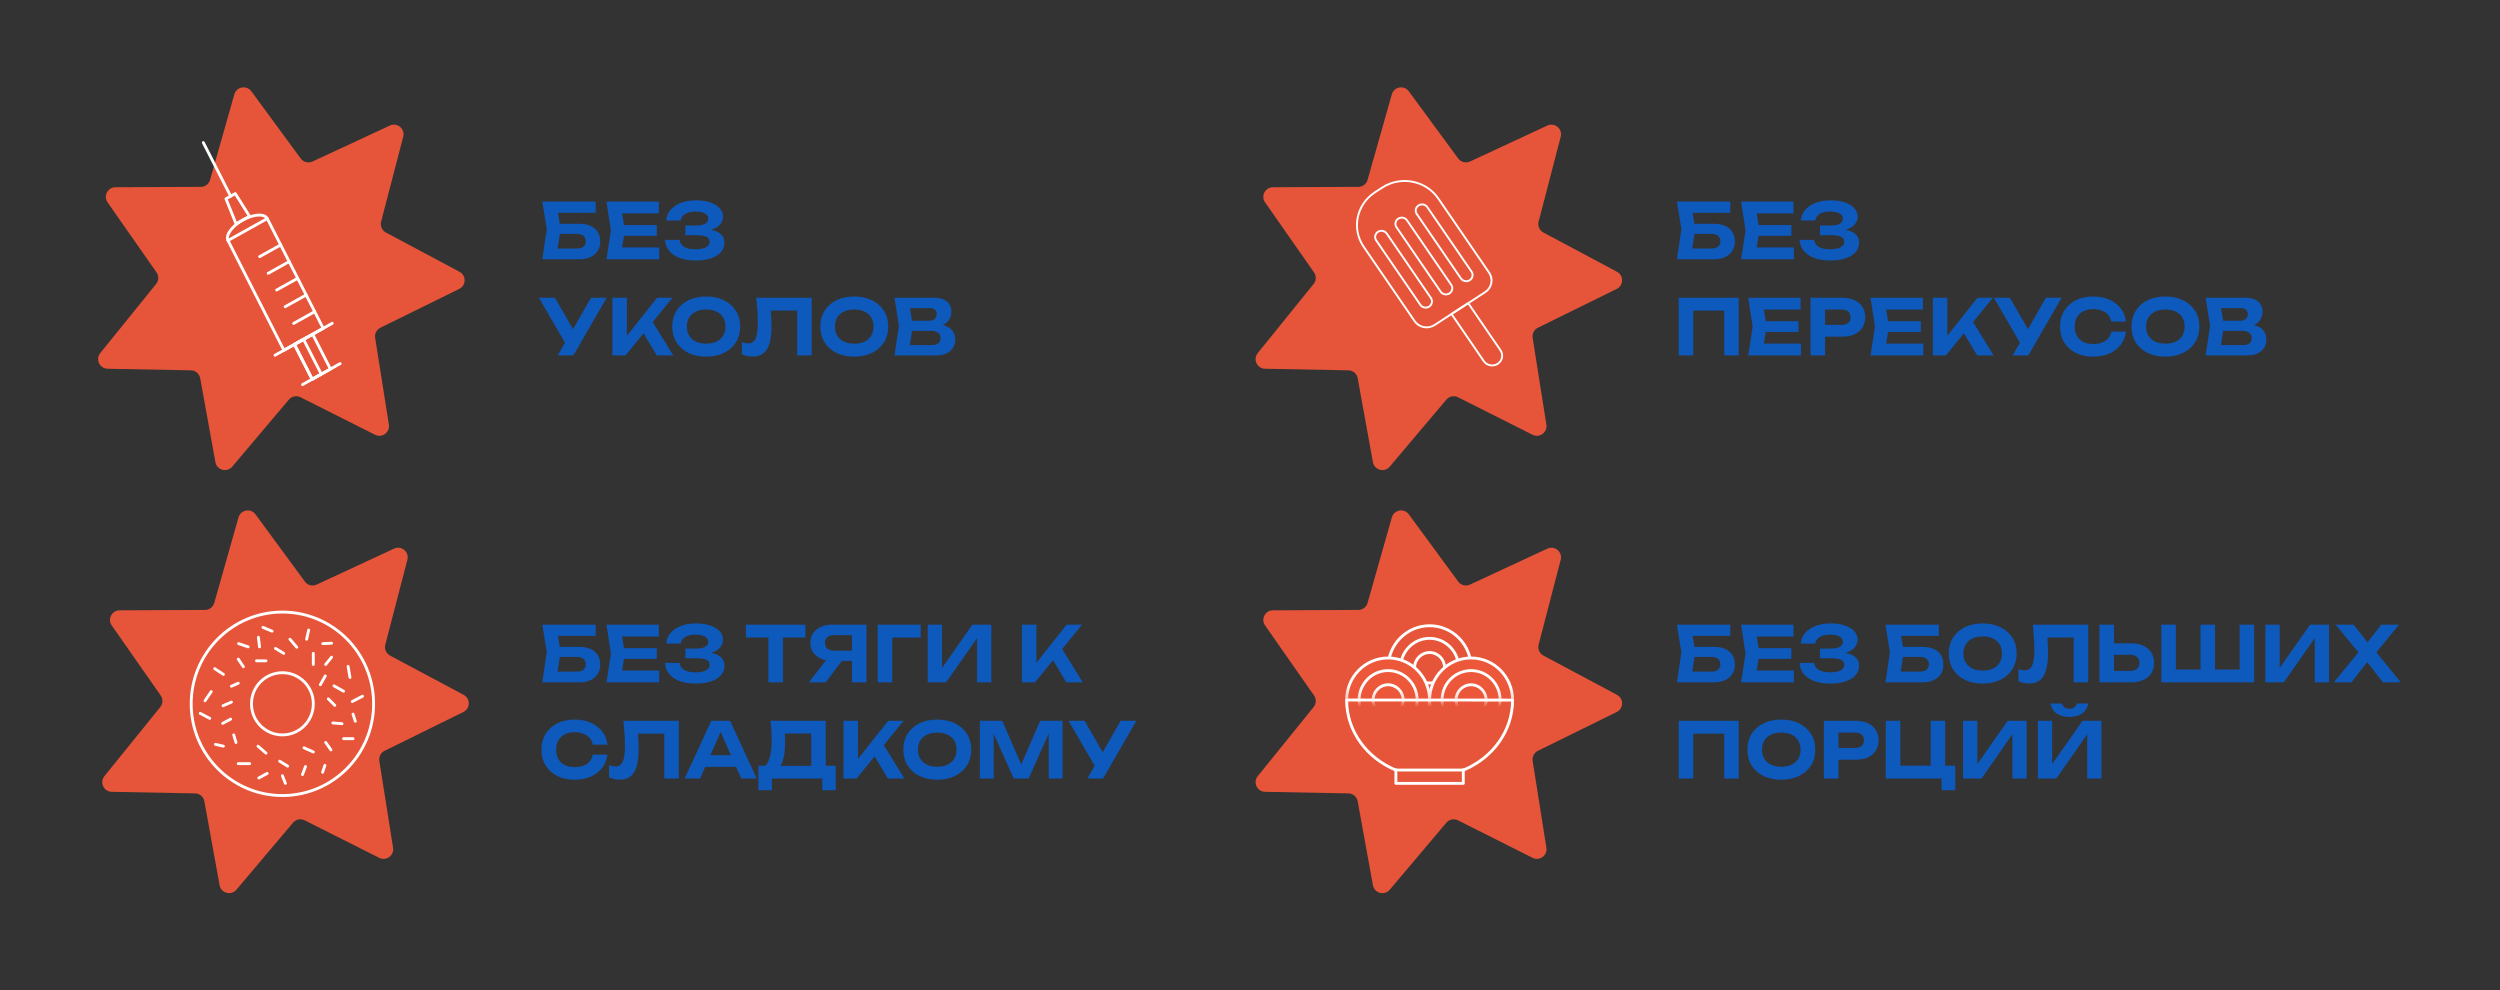<svg width="260" height="103" viewBox="0 0 260 103" fill="none" xmlns="http://www.w3.org/2000/svg">
<rect x="0" y="0" width="260" height="103" fill="#333333" stroke="none"/>
<path opacity="0.96" d="M11.189 21.046C10.727 20.385 11.198 19.477 12.004 19.473L20.891 19.433C21.337 19.43 21.727 19.134 21.849 18.705L24.37 9.813C24.598 9.012 25.646 8.823 26.139 9.494L31.273 16.483C31.555 16.866 32.069 16.998 32.501 16.797L40.545 13.058C41.312 12.702 42.148 13.399 41.935 14.217L39.637 23.047C39.52 23.494 39.726 23.963 40.134 24.181L47.79 28.266C48.508 28.65 48.492 29.686 47.761 30.046L39.562 34.084C39.169 34.277 38.947 34.704 39.016 35.137L40.444 44.164C40.571 44.969 39.735 45.58 39.007 45.214L31.255 41.315C30.841 41.107 30.34 41.209 30.041 41.562L24.152 48.531C23.607 49.177 22.555 48.896 22.404 48.064L20.821 39.335C20.736 38.867 20.332 38.523 19.856 38.514L11.185 38.349C10.353 38.333 9.903 37.367 10.427 36.72L16.238 29.532C16.518 29.186 16.535 28.696 16.28 28.331L11.189 21.046Z" fill="#ED573A"/>
<g clip-path="url(#clip0_1_221)">
<path d="M27.796 22.734L23.712 25.012L29.528 36.426L33.612 34.149L27.796 22.734Z" stroke="white" stroke-width="0.3" stroke-linecap="round" stroke-linejoin="round"/>
<path d="M32.518 34.759L30.621 35.817L32.466 39.439L34.364 38.38L32.518 34.759Z" stroke="white" stroke-width="0.3" stroke-linecap="round" stroke-linejoin="round"/>
<path d="M31.569 35.288L30.62 35.817L32.465 39.439L33.414 38.909L31.569 35.288Z" stroke="white" stroke-width="0.3" stroke-linecap="round" stroke-linejoin="round"/>
<path d="M24.468 20.133L23.501 20.673L24.548 23.275L25.95 22.493L24.468 20.133Z" stroke="white" stroke-width="0.3" stroke-linecap="round" stroke-linejoin="round"/>
<path d="M27.795 22.737C27.517 22.189 26.377 22.256 25.249 22.885C24.121 23.514 23.434 24.466 23.712 25.014" stroke="white" stroke-width="0.3" stroke-linecap="round" stroke-linejoin="round"/>
<path d="M21.145 14.829L23.985 20.404" stroke="white" stroke-width="0.3" stroke-linecap="round" stroke-linejoin="round"/>
<path d="M28.602 36.944L34.551 33.626" stroke="white" stroke-width="0.3" stroke-linecap="round" stroke-linejoin="round"/>
<path d="M31.467 39.996L35.374 37.817" stroke="white" stroke-width="0.3" stroke-linecap="round" stroke-linejoin="round"/>
<path d="M32.726 32.415L30.54 33.633" stroke="white" stroke-width="0.3" stroke-linecap="round" stroke-linejoin="round"/>
<path d="M31.842 30.679L29.657 31.899" stroke="white" stroke-width="0.3" stroke-linecap="round" stroke-linejoin="round"/>
<path d="M30.958 28.944L28.773 30.162" stroke="white" stroke-width="0.3" stroke-linecap="round" stroke-linejoin="round"/>
<path d="M30.073 27.207L27.888 28.427" stroke="white" stroke-width="0.3" stroke-linecap="round" stroke-linejoin="round"/>
<path d="M29.189 25.473L27.004 26.691" stroke="white" stroke-width="0.3" stroke-linecap="round" stroke-linejoin="round"/>
</g>
<path d="M175.552 23.276H178.24C178.731 23.276 179.136 23.354 179.456 23.508C179.781 23.663 180.024 23.879 180.184 24.156C180.344 24.428 180.424 24.751 180.424 25.124C180.424 25.492 180.336 25.815 180.16 26.092C179.989 26.37 179.739 26.586 179.408 26.74C179.083 26.89 178.693 26.964 178.24 26.964H174.4L174.864 23.836L174.4 20.964H179.952V22.132H175.336L175.912 21.42L176.304 23.812L175.88 26.548L175.304 25.844H178.048C178.32 25.844 178.533 25.778 178.688 25.644C178.843 25.511 178.92 25.324 178.92 25.084C178.92 24.85 178.84 24.666 178.68 24.532C178.525 24.394 178.315 24.324 178.048 24.324H175.552V23.276ZM186.304 23.404V24.524H181.96V23.404H186.304ZM182.984 23.964L182.584 26.444L181.952 25.732H186.56V26.964H181.072L181.536 23.964L181.072 20.964H186.52V22.196H181.952L182.584 21.484L182.984 23.964ZM190.321 27.092C189.697 27.092 189.15 27.004 188.681 26.828C188.211 26.652 187.846 26.404 187.585 26.084C187.323 25.759 187.182 25.38 187.161 24.948H188.673C188.715 25.263 188.875 25.506 189.153 25.676C189.43 25.842 189.819 25.924 190.321 25.924C190.79 25.924 191.153 25.858 191.409 25.724C191.67 25.591 191.801 25.391 191.801 25.124C191.801 24.895 191.691 24.727 191.473 24.62C191.254 24.514 190.899 24.46 190.409 24.46H189.281V23.452H190.385C190.678 23.452 190.918 23.423 191.105 23.364C191.291 23.306 191.43 23.223 191.521 23.116C191.611 23.004 191.657 22.882 191.657 22.748C191.657 22.588 191.603 22.452 191.497 22.34C191.39 22.228 191.238 22.146 191.041 22.092C190.843 22.034 190.606 22.004 190.329 22.004C189.875 22.004 189.515 22.087 189.249 22.252C188.987 22.412 188.833 22.639 188.785 22.932H187.289C187.315 22.543 187.451 22.191 187.697 21.876C187.947 21.562 188.299 21.311 188.753 21.124C189.206 20.932 189.755 20.836 190.401 20.836C190.966 20.836 191.457 20.908 191.873 21.052C192.289 21.196 192.611 21.394 192.841 21.644C193.075 21.895 193.193 22.186 193.193 22.516C193.193 22.788 193.11 23.039 192.945 23.268C192.785 23.498 192.531 23.679 192.185 23.812C191.843 23.946 191.401 24.01 190.857 24.004V23.844C191.374 23.818 191.817 23.855 192.185 23.956C192.558 24.052 192.843 24.207 193.041 24.42C193.243 24.634 193.345 24.906 193.345 25.236C193.345 25.599 193.227 25.922 192.993 26.204C192.758 26.482 192.414 26.7 191.961 26.86C191.513 27.015 190.966 27.092 190.321 27.092ZM180.824 30.964V36.964H179.32V31.62L180.008 32.3H175.416L176.096 31.62V36.964H174.584V30.964H180.824ZM187.046 33.404V34.524H182.702V33.404H187.046ZM183.726 33.964L183.326 36.444L182.694 35.732H187.302V36.964H181.814L182.278 33.964L181.814 30.964H187.262V32.196H182.694L183.326 31.484L183.726 33.964ZM191.615 30.964C192.106 30.964 192.527 31.05 192.879 31.22C193.236 31.386 193.508 31.62 193.695 31.924C193.887 32.228 193.983 32.583 193.983 32.988C193.983 33.394 193.887 33.748 193.695 34.052C193.508 34.356 193.236 34.594 192.879 34.764C192.527 34.93 192.106 35.012 191.615 35.012H188.991V33.788H191.535C191.823 33.788 192.05 33.719 192.215 33.58C192.38 33.436 192.463 33.239 192.463 32.988C192.463 32.738 192.38 32.543 192.215 32.404C192.05 32.26 191.823 32.188 191.535 32.188H189.127L189.807 31.484V36.964H188.295V30.964H191.615ZM199.765 33.404V34.524H195.421V33.404H199.765ZM196.445 33.964L196.045 36.444L195.413 35.732H200.021V36.964H194.533L194.997 33.964L194.533 30.964H199.981V32.196H195.413L196.045 31.484L196.445 33.964ZM201.014 36.964V30.964H202.518V35.756L202.11 35.444L205.662 30.964H207.262L202.374 36.964H201.014ZM203.886 34.06L204.974 33.124L207.342 36.964H205.63L203.886 34.06ZM209.312 36.964L210.369 35.132H210.393L212.777 30.964H214.409L210.945 36.964H209.312ZM210.353 36.124L207.361 30.964H209.025L211.409 35.1L210.353 36.124ZM221.098 34.484C221.039 35.002 220.86 35.458 220.562 35.852C220.263 36.242 219.868 36.546 219.378 36.764C218.887 36.983 218.327 37.092 217.698 37.092C217.01 37.092 216.404 36.962 215.882 36.7C215.364 36.439 214.962 36.074 214.674 35.604C214.386 35.135 214.242 34.588 214.242 33.964C214.242 33.34 214.386 32.794 214.674 32.324C214.962 31.855 215.364 31.49 215.882 31.228C216.404 30.967 217.01 30.836 217.698 30.836C218.327 30.836 218.887 30.946 219.378 31.164C219.868 31.383 220.263 31.687 220.562 32.076C220.86 32.466 221.039 32.922 221.098 33.444H219.578C219.524 33.172 219.415 32.94 219.25 32.748C219.09 32.556 218.876 32.41 218.61 32.308C218.348 32.202 218.044 32.148 217.698 32.148C217.298 32.148 216.954 32.223 216.666 32.372C216.378 32.516 216.156 32.724 216.002 32.996C215.847 33.268 215.77 33.591 215.77 33.964C215.77 34.338 215.847 34.66 216.002 34.932C216.156 35.204 216.378 35.415 216.666 35.564C216.954 35.708 217.298 35.78 217.698 35.78C218.044 35.78 218.348 35.73 218.61 35.628C218.876 35.527 219.09 35.38 219.25 35.188C219.415 34.996 219.524 34.762 219.578 34.484H221.098ZM225.199 37.092C224.495 37.092 223.877 36.962 223.343 36.7C222.815 36.439 222.405 36.074 222.111 35.604C221.818 35.135 221.671 34.588 221.671 33.964C221.671 33.34 221.818 32.794 222.111 32.324C222.405 31.855 222.815 31.49 223.343 31.228C223.877 30.967 224.495 30.836 225.199 30.836C225.903 30.836 226.519 30.967 227.047 31.228C227.581 31.49 227.994 31.855 228.287 32.324C228.586 32.794 228.735 33.34 228.735 33.964C228.735 34.588 228.586 35.135 228.287 35.604C227.994 36.074 227.581 36.439 227.047 36.7C226.519 36.962 225.903 37.092 225.199 37.092ZM225.199 35.74C225.615 35.74 225.973 35.671 226.271 35.532C226.57 35.388 226.799 35.183 226.959 34.916C227.125 34.65 227.207 34.332 227.207 33.964C227.207 33.596 227.125 33.279 226.959 33.012C226.799 32.746 226.57 32.543 226.271 32.404C225.973 32.26 225.615 32.188 225.199 32.188C224.789 32.188 224.434 32.26 224.135 32.404C223.837 32.543 223.605 32.746 223.439 33.012C223.274 33.279 223.191 33.596 223.191 33.964C223.191 34.332 223.274 34.65 223.439 34.916C223.605 35.183 223.837 35.388 224.135 35.532C224.434 35.671 224.789 35.74 225.199 35.74ZM233.528 34.02L233.656 33.724C234.126 33.735 234.51 33.807 234.808 33.94C235.112 34.074 235.336 34.258 235.48 34.492C235.63 34.722 235.704 34.988 235.704 35.292C235.704 35.612 235.63 35.9 235.48 36.156C235.331 36.407 235.107 36.604 234.808 36.748C234.515 36.892 234.147 36.964 233.704 36.964H229.384L229.848 33.884L229.384 30.964H233.552C234.107 30.964 234.536 31.095 234.84 31.356C235.15 31.612 235.304 31.967 235.304 32.42C235.304 32.671 235.246 32.911 235.128 33.14C235.011 33.37 234.824 33.564 234.568 33.724C234.312 33.879 233.966 33.978 233.528 34.02ZM230.872 36.596L230.296 35.884H233.344C233.606 35.884 233.808 35.823 233.952 35.7C234.102 35.572 234.176 35.394 234.176 35.164C234.176 34.935 234.094 34.754 233.928 34.62C233.768 34.482 233.528 34.412 233.208 34.412H230.712V33.356H233.016C233.235 33.356 233.416 33.295 233.56 33.172C233.704 33.044 233.776 32.871 233.776 32.652C233.776 32.476 233.715 32.332 233.592 32.22C233.47 32.103 233.291 32.044 233.056 32.044H230.304L230.872 31.332L231.296 33.884L230.872 36.596Z" fill="#0E59BC"/>
<path opacity="0.96" d="M131.568 21.046C131.106 20.385 131.577 19.477 132.383 19.473L141.27 19.433C141.716 19.43 142.106 19.134 142.228 18.705L144.75 9.813C144.977 9.012 146.025 8.823 146.518 9.494L151.652 16.483C151.934 16.866 152.448 16.998 152.88 16.797L160.925 13.058C161.691 12.702 162.527 13.399 162.314 14.217L160.016 23.047C159.899 23.494 160.105 23.963 160.513 24.181L168.169 28.266C168.887 28.65 168.871 29.686 168.14 30.046L159.941 34.084C159.548 34.277 159.327 34.704 159.395 35.137L160.823 44.164C160.95 44.969 160.114 45.58 159.386 45.214L151.634 41.315C151.221 41.107 150.719 41.209 150.421 41.562L144.531 48.531C143.986 49.177 142.935 48.896 142.784 48.064L141.2 39.335C141.115 38.867 140.711 38.523 140.235 38.514L131.564 38.349C130.732 38.333 130.283 37.367 130.806 36.72L136.617 29.532C136.897 29.186 136.914 28.696 136.659 28.331L131.568 21.046Z" fill="#ED573A"/>
<path d="M142.997 19.999L143.749 19.51C145.68 18.255 148.294 18.763 149.583 20.644L154.871 28.361C155.329 29.029 155.145 29.934 154.458 30.381L149.195 33.802C148.51 34.248 147.58 34.068 147.121 33.399L141.832 25.68C140.543 23.8 141.066 21.254 142.997 19.999Z" stroke="white" stroke-width="0.2" stroke-linecap="round" stroke-linejoin="round"/>
<path d="M150.958 32.655L152.692 31.527L156.051 36.428C156.37 36.895 156.241 37.527 155.762 37.838C155.283 38.149 154.635 38.023 154.315 37.557L150.957 32.656L150.958 32.655Z" stroke="white" stroke-width="0.2" stroke-linecap="round" stroke-linejoin="round"/>
<path d="M144.223 24.289C144.021 23.993 143.611 23.914 143.308 24.111C143.004 24.308 142.923 24.707 143.125 25.003L147.718 31.706C147.921 32.001 148.331 32.081 148.634 31.884C148.937 31.686 149.019 31.287 148.817 30.992L144.223 24.289Z" stroke="white" stroke-width="0.2" stroke-linecap="round" stroke-linejoin="round"/>
<path d="M146.333 22.918C146.131 22.623 145.721 22.543 145.418 22.74C145.115 22.938 145.033 23.337 145.235 23.632L149.829 30.335C150.031 30.631 150.441 30.71 150.744 30.513C151.047 30.316 151.129 29.917 150.927 29.621L146.333 22.918Z" stroke="white" stroke-width="0.2" stroke-linecap="round" stroke-linejoin="round"/>
<path d="M148.444 21.545C148.241 21.25 147.831 21.17 147.528 21.367C147.225 21.564 147.143 21.963 147.345 22.259L151.939 28.962C152.141 29.257 152.551 29.337 152.854 29.14C153.158 28.943 153.239 28.544 153.037 28.248L148.444 21.545Z" stroke="white" stroke-width="0.2" stroke-linecap="round" stroke-linejoin="round"/>
<path opacity="0.96" d="M131.568 65.046C131.106 64.385 131.577 63.477 132.383 63.473L141.27 63.433C141.716 63.431 142.106 63.134 142.228 62.705L144.75 53.813C144.977 53.012 146.025 52.823 146.518 53.493L151.652 60.483C151.934 60.867 152.448 60.998 152.88 60.797L160.925 57.058C161.691 56.702 162.527 57.398 162.314 58.217L160.016 67.046C159.899 67.494 160.105 67.963 160.513 68.181L168.169 72.266C168.887 72.65 168.871 73.686 168.14 74.046L159.941 78.084C159.548 78.277 159.327 78.704 159.395 79.137L160.823 88.164C160.95 88.969 160.114 89.58 159.386 89.214L151.634 85.315C151.221 85.107 150.719 85.209 150.421 85.562L144.531 92.531C143.986 93.177 142.935 92.896 142.784 92.064L141.2 83.335C141.115 82.867 140.711 82.523 140.235 82.514L131.564 82.349C130.732 82.333 130.283 81.367 130.806 80.72L136.617 73.532C136.897 73.186 136.914 72.696 136.659 72.331L131.568 65.046Z" fill="#ED573A"/>
<g clip-path="url(#clip1_1_221)">
<path d="M152.183 80.083V81.472H145.173V80.083" stroke="white" stroke-width="0.3" stroke-linecap="round" stroke-linejoin="round"/>
<path d="M145.173 80.083H152.183" stroke="white" stroke-width="0.3" stroke-linecap="round" stroke-linejoin="round"/>
<mask id="mask0_1_221" style="mask-type:luminance" maskUnits="userSpaceOnUse" x="139" y="62" width="20" height="11">
<path d="M158.111 62.763H139.246V72.8H158.111V62.763Z" fill="white"/>
</mask>
<g mask="url(#mask0_1_221)">
<path d="M148.678 73.817C151.061 73.817 152.993 71.861 152.993 69.447C152.993 67.033 151.061 65.076 148.678 65.076C146.296 65.076 144.364 67.033 144.364 69.447C144.364 71.861 146.296 73.817 148.678 73.817Z" stroke="white" stroke-width="0.3" stroke-linecap="round" stroke-linejoin="round"/>
<path d="M148.678 72.506C150.346 72.506 151.698 71.136 151.698 69.447C151.698 67.757 150.346 66.388 148.678 66.388C147.011 66.388 145.659 67.757 145.659 69.447C145.659 71.136 147.011 72.506 148.678 72.506Z" stroke="white" stroke-width="0.3" stroke-linecap="round" stroke-linejoin="round"/>
<path d="M148.678 71.031C149.542 71.031 150.242 70.322 150.242 69.447C150.242 68.572 149.542 67.863 148.678 67.863C147.815 67.863 147.114 68.572 147.114 69.447C147.114 70.322 147.815 71.031 148.678 71.031Z" stroke="white" stroke-width="0.3" stroke-linecap="round" stroke-linejoin="round"/>
<path d="M144.364 77.171C146.747 77.171 148.678 75.214 148.678 72.8C148.678 70.387 146.747 68.43 144.364 68.43C141.981 68.43 140.049 70.387 140.049 72.8C140.049 75.214 141.981 77.171 144.364 77.171Z" fill="#ED573A" stroke="white" stroke-width="0.3" stroke-linecap="round" stroke-linejoin="round"/>
<path d="M144.364 75.86C146.032 75.86 147.384 74.49 147.384 72.8C147.384 71.111 146.032 69.742 144.364 69.742C142.696 69.742 141.344 71.111 141.344 72.8C141.344 74.49 142.696 75.86 144.364 75.86Z" fill="#ED573A" stroke="white" stroke-width="0.3" stroke-linecap="round" stroke-linejoin="round"/>
<path d="M144.364 74.385C145.228 74.385 145.928 73.675 145.928 72.801C145.928 71.926 145.228 71.216 144.364 71.216C143.5 71.216 142.8 71.926 142.8 72.801C142.8 73.675 143.5 74.385 144.364 74.385Z" fill="#ED573A" stroke="white" stroke-width="0.3" stroke-linecap="round" stroke-linejoin="round"/>
<path d="M152.993 77.171C155.376 77.171 157.307 75.214 157.307 72.8C157.307 70.387 155.376 68.43 152.993 68.43C150.61 68.43 148.678 70.387 148.678 72.8C148.678 75.214 150.61 77.171 152.993 77.171Z" fill="#ED573A" stroke="white" stroke-width="0.3" stroke-linecap="round" stroke-linejoin="round"/>
<path d="M152.993 75.86C154.661 75.86 156.013 74.49 156.013 72.8C156.013 71.111 154.661 69.742 152.993 69.742C151.325 69.742 149.973 71.111 149.973 72.8C149.973 74.49 151.325 75.86 152.993 75.86Z" fill="#ED573A" stroke="white" stroke-width="0.3" stroke-linecap="round" stroke-linejoin="round"/>
<path d="M152.993 74.385C153.856 74.385 154.557 73.675 154.557 72.801C154.557 71.926 153.856 71.216 152.993 71.216C152.129 71.216 151.429 71.926 151.429 72.801C151.429 73.675 152.129 74.385 152.993 74.385Z" fill="#ED573A" stroke="white" stroke-width="0.3" stroke-linecap="round" stroke-linejoin="round"/>
</g>
<path d="M145.173 80.091C142.153 78.849 140.048 76.052 140.049 72.8L157.307 72.808C157.307 76.049 155.212 78.837 152.206 80.083" stroke="white" stroke-width="0.3" stroke-linecap="round" stroke-linejoin="round"/>
</g>
<path d="M175.552 67.276H178.24C178.731 67.276 179.136 67.354 179.456 67.508C179.781 67.663 180.024 67.879 180.184 68.156C180.344 68.428 180.424 68.751 180.424 69.124C180.424 69.492 180.336 69.815 180.16 70.092C179.989 70.37 179.739 70.586 179.408 70.74C179.083 70.89 178.693 70.964 178.24 70.964H174.4L174.864 67.836L174.4 64.964H179.952V66.132H175.336L175.912 65.42L176.304 67.812L175.88 70.548L175.304 69.844H178.048C178.32 69.844 178.533 69.778 178.688 69.644C178.843 69.511 178.92 69.324 178.92 69.084C178.92 68.85 178.84 68.666 178.68 68.532C178.525 68.394 178.315 68.324 178.048 68.324H175.552V67.276ZM186.304 67.404V68.524H181.96V67.404H186.304ZM182.984 67.964L182.584 70.444L181.952 69.732H186.56V70.964H181.072L181.536 67.964L181.072 64.964H186.52V66.196H181.952L182.584 65.484L182.984 67.964ZM190.321 71.092C189.697 71.092 189.15 71.004 188.681 70.828C188.211 70.652 187.846 70.404 187.585 70.084C187.323 69.759 187.182 69.38 187.161 68.948H188.673C188.715 69.263 188.875 69.506 189.153 69.676C189.43 69.842 189.819 69.924 190.321 69.924C190.79 69.924 191.153 69.858 191.409 69.724C191.67 69.591 191.801 69.391 191.801 69.124C191.801 68.895 191.691 68.727 191.473 68.62C191.254 68.514 190.899 68.46 190.409 68.46H189.281V67.452H190.385C190.678 67.452 190.918 67.423 191.105 67.364C191.291 67.306 191.43 67.223 191.521 67.116C191.611 67.004 191.657 66.882 191.657 66.748C191.657 66.588 191.603 66.452 191.497 66.34C191.39 66.228 191.238 66.146 191.041 66.092C190.843 66.034 190.606 66.004 190.329 66.004C189.875 66.004 189.515 66.087 189.249 66.252C188.987 66.412 188.833 66.639 188.785 66.932H187.289C187.315 66.543 187.451 66.191 187.697 65.876C187.947 65.562 188.299 65.311 188.753 65.124C189.206 64.932 189.755 64.836 190.401 64.836C190.966 64.836 191.457 64.908 191.873 65.052C192.289 65.196 192.611 65.394 192.841 65.644C193.075 65.895 193.193 66.186 193.193 66.516C193.193 66.788 193.11 67.039 192.945 67.268C192.785 67.498 192.531 67.679 192.185 67.812C191.843 67.946 191.401 68.01 190.857 68.004V67.844C191.374 67.818 191.817 67.855 192.185 67.956C192.558 68.052 192.843 68.207 193.041 68.42C193.243 68.634 193.345 68.906 193.345 69.236C193.345 69.599 193.227 69.922 192.993 70.204C192.758 70.482 192.414 70.7 191.961 70.86C191.513 71.015 190.966 71.092 190.321 71.092ZM197.24 67.276H199.928C200.418 67.276 200.824 67.354 201.144 67.508C201.469 67.663 201.712 67.879 201.872 68.156C202.032 68.428 202.112 68.751 202.112 69.124C202.112 69.492 202.024 69.815 201.848 70.092C201.677 70.37 201.426 70.586 201.096 70.74C200.77 70.89 200.381 70.964 199.928 70.964H196.088L196.552 67.836L196.088 64.964H201.64V66.132H197.024L197.6 65.42L197.992 67.812L197.568 70.548L196.992 69.844H199.736C200.008 69.844 200.221 69.778 200.376 69.644C200.53 69.511 200.608 69.324 200.608 69.084C200.608 68.85 200.528 68.666 200.368 68.532C200.213 68.394 200.002 68.324 199.736 68.324H197.24V67.276ZM206.199 71.092C205.495 71.092 204.877 70.962 204.343 70.7C203.815 70.439 203.405 70.074 203.111 69.604C202.818 69.135 202.671 68.588 202.671 67.964C202.671 67.34 202.818 66.794 203.111 66.324C203.405 65.855 203.815 65.49 204.343 65.228C204.877 64.967 205.495 64.836 206.199 64.836C206.903 64.836 207.519 64.967 208.047 65.228C208.581 65.49 208.994 65.855 209.287 66.324C209.586 66.794 209.735 67.34 209.735 67.964C209.735 68.588 209.586 69.135 209.287 69.604C208.994 70.074 208.581 70.439 208.047 70.7C207.519 70.962 206.903 71.092 206.199 71.092ZM206.199 69.74C206.615 69.74 206.973 69.671 207.271 69.532C207.57 69.388 207.799 69.183 207.959 68.916C208.125 68.65 208.207 68.332 208.207 67.964C208.207 67.596 208.125 67.279 207.959 67.012C207.799 66.746 207.57 66.543 207.271 66.404C206.973 66.26 206.615 66.188 206.199 66.188C205.789 66.188 205.434 66.26 205.135 66.404C204.837 66.543 204.605 66.746 204.439 67.012C204.274 67.279 204.191 67.596 204.191 67.964C204.191 68.332 204.274 68.65 204.439 68.916C204.605 69.183 204.837 69.388 205.135 69.532C205.434 69.671 205.789 69.74 206.199 69.74ZM211.405 64.964H217.173V70.964H215.661V65.62L216.341 66.3H212.245L212.885 65.796C212.922 66.17 212.949 66.527 212.965 66.868C212.986 67.204 212.997 67.524 212.997 67.828C212.997 68.591 212.927 69.212 212.789 69.692C212.655 70.167 212.442 70.519 212.149 70.748C211.861 70.972 211.485 71.084 211.021 71.084C210.823 71.084 210.629 71.063 210.437 71.02C210.245 70.978 210.071 70.916 209.917 70.836V69.58C210.151 69.671 210.367 69.716 210.565 69.716C210.922 69.716 211.178 69.554 211.333 69.228C211.493 68.898 211.573 68.359 211.573 67.612C211.573 67.26 211.559 66.866 211.533 66.428C211.506 65.986 211.463 65.498 211.405 64.964ZM218.342 70.964V64.964H219.854V70.444L219.174 69.772H221.558C221.851 69.772 222.08 69.698 222.246 69.548C222.416 69.399 222.502 69.196 222.502 68.94C222.502 68.679 222.416 68.474 222.246 68.324C222.08 68.175 221.851 68.1 221.558 68.1H219.038V66.908H221.646C222.142 66.908 222.566 66.994 222.918 67.164C223.275 67.33 223.55 67.564 223.742 67.868C223.934 68.172 224.03 68.53 224.03 68.94C224.03 69.346 223.934 69.7 223.742 70.004C223.55 70.308 223.275 70.546 222.918 70.716C222.566 70.882 222.142 70.964 221.646 70.964H218.342ZM233.603 69.628L232.923 70.308V64.964H234.435V70.964H224.779V64.964H226.291V70.308L225.611 69.628H229.435L228.851 70.308V64.964H230.363V70.308L229.755 69.628H233.603ZM235.6 70.964V64.964H237.088V70.18L236.648 70.092L240.248 64.964H242.216V70.964H240.736V65.66L241.168 65.748L237.52 70.964H235.6ZM246.773 68.292V67.388L249.685 70.964H247.821L245.829 68.396H246.549L244.549 70.964H242.717L245.645 67.396V68.284L242.901 64.964H244.781L246.597 67.284H245.861L247.653 64.964H249.501L246.773 68.292ZM180.824 74.964V80.964H179.32V75.62L180.008 76.3H175.416L176.096 75.62V80.964H174.584V74.964H180.824ZM185.254 81.092C184.55 81.092 183.931 80.962 183.398 80.7C182.87 80.439 182.459 80.074 182.166 79.604C181.873 79.135 181.726 78.588 181.726 77.964C181.726 77.34 181.873 76.794 182.166 76.324C182.459 75.855 182.87 75.49 183.398 75.228C183.931 74.967 184.55 74.836 185.254 74.836C185.958 74.836 186.574 74.967 187.102 75.228C187.635 75.49 188.049 75.855 188.342 76.324C188.641 76.794 188.79 77.34 188.79 77.964C188.79 78.588 188.641 79.135 188.342 79.604C188.049 80.074 187.635 80.439 187.102 80.7C186.574 80.962 185.958 81.092 185.254 81.092ZM185.254 79.74C185.67 79.74 186.027 79.671 186.326 79.532C186.625 79.388 186.854 79.183 187.014 78.916C187.179 78.65 187.262 78.332 187.262 77.964C187.262 77.596 187.179 77.279 187.014 77.012C186.854 76.746 186.625 76.543 186.326 76.404C186.027 76.26 185.67 76.188 185.254 76.188C184.843 76.188 184.489 76.26 184.19 76.404C183.891 76.543 183.659 76.746 183.494 77.012C183.329 77.279 183.246 77.596 183.246 77.964C183.246 78.332 183.329 78.65 183.494 78.916C183.659 79.183 183.891 79.388 184.19 79.532C184.489 79.671 184.843 79.74 185.254 79.74ZM193.006 74.964C193.496 74.964 193.918 75.05 194.27 75.22C194.627 75.386 194.899 75.62 195.086 75.924C195.278 76.228 195.374 76.583 195.374 76.988C195.374 77.394 195.278 77.748 195.086 78.052C194.899 78.356 194.627 78.594 194.27 78.764C193.918 78.93 193.496 79.012 193.006 79.012H190.382V77.788H192.926C193.214 77.788 193.44 77.719 193.606 77.58C193.771 77.436 193.854 77.239 193.854 76.988C193.854 76.738 193.771 76.543 193.606 76.404C193.44 76.26 193.214 76.188 192.926 76.188H190.518L191.198 75.484V80.964H189.686V74.964H193.006ZM202.299 74.964V80.116L201.779 79.628H203.347V82.18H201.931V80.692L202.395 80.964H196.123V74.964H197.635V80.116L197.147 79.628H201.323L200.795 80.116V74.964H202.299ZM204.154 80.964V74.964H205.642V80.18L205.202 80.092L208.802 74.964H210.77V80.964H209.29V75.66L209.722 75.748L206.074 80.964H204.154ZM211.936 80.964V74.964H213.424V80.18L212.984 80.092L216.584 74.964H218.552V80.964H217.072V75.66L217.504 75.748L213.856 80.964H211.936ZM213.24 73.164H214.44C214.498 73.346 214.594 73.484 214.728 73.58C214.861 73.671 215.024 73.716 215.216 73.716C215.418 73.716 215.584 73.671 215.712 73.58C215.84 73.484 215.936 73.346 216 73.164H217.192C217.08 73.65 216.848 74.004 216.496 74.228C216.149 74.452 215.722 74.564 215.216 74.564C214.714 74.564 214.288 74.452 213.936 74.228C213.584 74.004 213.352 73.65 213.24 73.164Z" fill="#0E59BC"/>
<path d="M57.552 67.276H60.24C60.731 67.276 61.136 67.354 61.456 67.508C61.781 67.663 62.024 67.879 62.184 68.156C62.344 68.428 62.424 68.751 62.424 69.124C62.424 69.492 62.336 69.815 62.16 70.092C61.989 70.37 61.739 70.586 61.408 70.74C61.083 70.89 60.693 70.964 60.24 70.964H56.4L56.864 67.836L56.4 64.964H61.952V66.132H57.336L57.912 65.42L58.304 67.812L57.88 70.548L57.304 69.844H60.048C60.32 69.844 60.533 69.778 60.688 69.644C60.843 69.511 60.92 69.324 60.92 69.084C60.92 68.85 60.84 68.666 60.68 68.532C60.525 68.394 60.315 68.324 60.048 68.324H57.552V67.276ZM68.304 67.404V68.524H63.96V67.404H68.304ZM64.984 67.964L64.584 70.444L63.952 69.732H68.56V70.964H63.072L63.536 67.964L63.072 64.964H68.52V66.196H63.952L64.584 65.484L64.984 67.964ZM72.321 71.092C71.697 71.092 71.15 71.004 70.681 70.828C70.211 70.652 69.846 70.404 69.585 70.084C69.323 69.759 69.182 69.38 69.161 68.948H70.673C70.715 69.263 70.875 69.506 71.153 69.676C71.43 69.842 71.819 69.924 72.321 69.924C72.79 69.924 73.153 69.858 73.409 69.724C73.67 69.591 73.801 69.391 73.801 69.124C73.801 68.895 73.691 68.727 73.473 68.62C73.254 68.514 72.899 68.46 72.409 68.46H71.281V67.452H72.385C72.678 67.452 72.918 67.423 73.105 67.364C73.291 67.306 73.43 67.223 73.521 67.116C73.611 67.004 73.657 66.882 73.657 66.748C73.657 66.588 73.603 66.452 73.497 66.34C73.39 66.228 73.238 66.146 73.041 66.092C72.843 66.034 72.606 66.004 72.329 66.004C71.875 66.004 71.515 66.087 71.249 66.252C70.987 66.412 70.833 66.639 70.785 66.932H69.289C69.315 66.543 69.451 66.191 69.697 65.876C69.947 65.562 70.299 65.311 70.753 65.124C71.206 64.932 71.755 64.836 72.401 64.836C72.966 64.836 73.457 64.908 73.873 65.052C74.289 65.196 74.611 65.394 74.841 65.644C75.075 65.895 75.193 66.186 75.193 66.516C75.193 66.788 75.11 67.039 74.945 67.268C74.785 67.498 74.531 67.679 74.185 67.812C73.843 67.946 73.401 68.01 72.857 68.004V67.844C73.374 67.818 73.817 67.855 74.185 67.956C74.558 68.052 74.843 68.207 75.041 68.42C75.243 68.634 75.345 68.906 75.345 69.236C75.345 69.599 75.227 69.922 74.993 70.204C74.758 70.482 74.414 70.7 73.961 70.86C73.513 71.015 72.966 71.092 72.321 71.092ZM79.91 65.628H81.422V70.964H79.91V65.628ZM77.574 64.964H83.758V66.3H77.574V64.964ZM89.074 67.668V68.74H86.53L86.522 68.716C86.074 68.716 85.682 68.639 85.346 68.484C85.01 68.33 84.746 68.114 84.554 67.836C84.368 67.559 84.274 67.234 84.274 66.86C84.274 66.482 84.368 66.151 84.554 65.868C84.746 65.586 85.01 65.364 85.346 65.204C85.682 65.044 86.074 64.964 86.522 64.964H90.114V70.964H88.602V65.372L89.282 66.052H86.73C86.437 66.052 86.208 66.124 86.042 66.268C85.877 66.407 85.794 66.604 85.794 66.86C85.794 67.111 85.877 67.308 86.042 67.452C86.208 67.596 86.437 67.668 86.73 67.668H89.074ZM87.994 68.156L85.874 70.964H84.122L86.298 68.156H87.994ZM95.751 64.964V66.308H92.111L92.791 65.628V70.964H91.279V64.964H95.751ZM96.482 70.964V64.964H97.97V70.18L97.53 70.092L101.13 64.964H103.098V70.964H101.618V65.66L102.05 65.748L98.402 70.964H96.482ZM106.279 70.964V64.964H107.783V69.756L107.375 69.444L110.927 64.964H112.527L107.639 70.964H106.279ZM109.151 68.06L110.239 67.124L112.607 70.964H110.895L109.151 68.06ZM63.168 78.484C63.109 79.002 62.931 79.458 62.632 79.852C62.333 80.242 61.939 80.546 61.448 80.764C60.957 80.983 60.397 81.092 59.768 81.092C59.08 81.092 58.475 80.962 57.952 80.7C57.435 80.439 57.032 80.074 56.744 79.604C56.456 79.135 56.312 78.588 56.312 77.964C56.312 77.34 56.456 76.794 56.744 76.324C57.032 75.855 57.435 75.49 57.952 75.228C58.475 74.967 59.08 74.836 59.768 74.836C60.397 74.836 60.957 74.946 61.448 75.164C61.939 75.383 62.333 75.687 62.632 76.076C62.931 76.466 63.109 76.922 63.168 77.444H61.648C61.595 77.172 61.485 76.94 61.32 76.748C61.16 76.556 60.947 76.41 60.68 76.308C60.419 76.202 60.115 76.148 59.768 76.148C59.368 76.148 59.024 76.223 58.736 76.372C58.448 76.516 58.227 76.724 58.072 76.996C57.917 77.268 57.84 77.591 57.84 77.964C57.84 78.338 57.917 78.66 58.072 78.932C58.227 79.204 58.448 79.415 58.736 79.564C59.024 79.708 59.368 79.78 59.768 79.78C60.115 79.78 60.419 79.73 60.68 79.628C60.947 79.527 61.16 79.38 61.32 79.188C61.485 78.996 61.595 78.762 61.648 78.484H63.168ZM64.826 74.964H70.594V80.964H69.082V75.62L69.762 76.3H65.666L66.306 75.796C66.344 76.17 66.37 76.527 66.386 76.868C66.408 77.204 66.418 77.524 66.418 77.828C66.418 78.591 66.349 79.212 66.21 79.692C66.077 80.167 65.864 80.519 65.57 80.748C65.282 80.972 64.906 81.084 64.442 81.084C64.245 81.084 64.05 81.063 63.858 81.02C63.666 80.978 63.493 80.916 63.338 80.836V79.58C63.573 79.671 63.789 79.716 63.986 79.716C64.344 79.716 64.6 79.554 64.754 79.228C64.914 78.898 64.994 78.359 64.994 77.612C64.994 77.26 64.981 76.866 64.954 76.428C64.928 75.986 64.885 75.498 64.826 74.964ZM72.844 79.756V78.54H76.988V79.756H72.844ZM75.932 74.964L78.7 80.964H77.092L74.716 75.596H75.18L72.812 80.964H71.204L73.972 74.964H75.932ZM78.871 82.18V79.636H80.071L80.623 79.652H84.871L85.239 79.636H86.919V82.18H85.511V80.964H80.279V82.18H78.871ZM80.135 74.964H85.879V80.516H84.367V75.596L85.047 76.284H80.943L81.567 75.78C81.604 76.042 81.625 76.295 81.631 76.54C81.641 76.78 81.647 77.01 81.647 77.228C81.647 77.868 81.593 78.407 81.487 78.844C81.385 79.282 81.228 79.615 81.015 79.844C80.807 80.068 80.548 80.18 80.239 80.18L79.607 79.66C79.825 79.404 79.988 79.052 80.095 78.604C80.201 78.151 80.255 77.591 80.255 76.924C80.255 76.62 80.244 76.306 80.223 75.98C80.201 75.65 80.172 75.311 80.135 74.964ZM87.725 80.964V74.964H89.229V79.756L88.821 79.444L92.373 74.964H93.973L89.085 80.964H87.725ZM90.597 78.06L91.685 77.124L94.053 80.964H92.341L90.597 78.06ZM97.473 81.092C96.769 81.092 96.15 80.962 95.617 80.7C95.089 80.439 94.678 80.074 94.385 79.604C94.091 79.135 93.945 78.588 93.945 77.964C93.945 77.34 94.091 76.794 94.385 76.324C94.678 75.855 95.089 75.49 95.617 75.228C96.15 74.967 96.769 74.836 97.473 74.836C98.177 74.836 98.793 74.967 99.321 75.228C99.854 75.49 100.267 75.855 100.561 76.324C100.859 76.794 101.009 77.34 101.009 77.964C101.009 78.588 100.859 79.135 100.561 79.604C100.267 80.074 99.854 80.439 99.321 80.7C98.793 80.962 98.177 81.092 97.473 81.092ZM97.473 79.74C97.889 79.74 98.246 79.671 98.545 79.532C98.844 79.388 99.073 79.183 99.233 78.916C99.398 78.65 99.481 78.332 99.481 77.964C99.481 77.596 99.398 77.279 99.233 77.012C99.073 76.746 98.844 76.543 98.545 76.404C98.246 76.26 97.889 76.188 97.473 76.188C97.062 76.188 96.707 76.26 96.409 76.404C96.11 76.543 95.878 76.746 95.713 77.012C95.547 77.279 95.465 77.596 95.465 77.964C95.465 78.332 95.547 78.65 95.713 78.916C95.878 79.183 96.11 79.388 96.409 79.532C96.707 79.671 97.062 79.74 97.473 79.74ZM110.504 74.964V80.964H109.064V75.492L109.416 75.516L106.976 80.964H105.432L102.992 75.532L103.344 75.5V80.964H101.904V74.964H104.232L106.512 80.212H105.904L108.176 74.964H110.504ZM113.086 80.964L114.142 79.132H114.166L116.55 74.964H118.182L114.718 80.964H113.086ZM114.126 80.124L111.134 74.964H112.798L115.182 79.1L114.126 80.124Z" fill="#0E59BC"/>
<path d="M57.552 23.276H60.24C60.731 23.276 61.136 23.354 61.456 23.508C61.781 23.663 62.024 23.879 62.184 24.156C62.344 24.428 62.424 24.751 62.424 25.124C62.424 25.492 62.336 25.815 62.16 26.092C61.989 26.37 61.739 26.586 61.408 26.74C61.083 26.89 60.693 26.964 60.24 26.964H56.4L56.864 23.836L56.4 20.964H61.952V22.132H57.336L57.912 21.42L58.304 23.812L57.88 26.548L57.304 25.844H60.048C60.32 25.844 60.533 25.778 60.688 25.644C60.843 25.511 60.92 25.324 60.92 25.084C60.92 24.85 60.84 24.666 60.68 24.532C60.525 24.394 60.315 24.324 60.048 24.324H57.552V23.276ZM68.304 23.404V24.524H63.96V23.404H68.304ZM64.984 23.964L64.584 26.444L63.952 25.732H68.56V26.964H63.072L63.536 23.964L63.072 20.964H68.52V22.196H63.952L64.584 21.484L64.984 23.964ZM72.321 27.092C71.697 27.092 71.15 27.004 70.681 26.828C70.211 26.652 69.846 26.404 69.585 26.084C69.323 25.759 69.182 25.38 69.161 24.948H70.673C70.715 25.263 70.875 25.506 71.153 25.676C71.43 25.842 71.819 25.924 72.321 25.924C72.79 25.924 73.153 25.858 73.409 25.724C73.67 25.591 73.801 25.391 73.801 25.124C73.801 24.895 73.691 24.727 73.473 24.62C73.254 24.514 72.899 24.46 72.409 24.46H71.281V23.452H72.385C72.678 23.452 72.918 23.423 73.105 23.364C73.291 23.306 73.43 23.223 73.521 23.116C73.611 23.004 73.657 22.882 73.657 22.748C73.657 22.588 73.603 22.452 73.497 22.34C73.39 22.228 73.238 22.146 73.041 22.092C72.843 22.034 72.606 22.004 72.329 22.004C71.875 22.004 71.515 22.087 71.249 22.252C70.987 22.412 70.833 22.639 70.785 22.932H69.289C69.315 22.543 69.451 22.191 69.697 21.876C69.947 21.562 70.299 21.311 70.753 21.124C71.206 20.932 71.755 20.836 72.401 20.836C72.966 20.836 73.457 20.908 73.873 21.052C74.289 21.196 74.611 21.394 74.841 21.644C75.075 21.895 75.193 22.186 75.193 22.516C75.193 22.788 75.11 23.039 74.945 23.268C74.785 23.498 74.531 23.679 74.185 23.812C73.843 23.946 73.401 24.01 72.857 24.004V23.844C73.374 23.818 73.817 23.855 74.185 23.956C74.558 24.052 74.843 24.207 75.041 24.42C75.243 24.634 75.345 24.906 75.345 25.236C75.345 25.599 75.227 25.922 74.993 26.204C74.758 26.482 74.414 26.7 73.961 26.86C73.513 27.015 72.966 27.092 72.321 27.092ZM58 36.964L59.056 35.132H59.08L61.464 30.964H63.096L59.632 36.964H58ZM59.04 36.124L56.048 30.964H57.712L60.096 35.1L59.04 36.124ZM63.693 36.964V30.964H65.197V35.756L64.789 35.444L68.341 30.964H69.941L65.053 36.964H63.693ZM66.565 34.06L67.653 33.124L70.021 36.964H68.309L66.565 34.06ZM73.442 37.092C72.738 37.092 72.119 36.962 71.586 36.7C71.058 36.439 70.647 36.074 70.354 35.604C70.06 35.135 69.914 34.588 69.914 33.964C69.914 33.34 70.06 32.794 70.354 32.324C70.647 31.855 71.058 31.49 71.586 31.228C72.119 30.967 72.738 30.836 73.442 30.836C74.146 30.836 74.762 30.967 75.29 31.228C75.823 31.49 76.236 31.855 76.53 32.324C76.828 32.794 76.978 33.34 76.978 33.964C76.978 34.588 76.828 35.135 76.53 35.604C76.236 36.074 75.823 36.439 75.29 36.7C74.762 36.962 74.146 37.092 73.442 37.092ZM73.442 35.74C73.858 35.74 74.215 35.671 74.514 35.532C74.812 35.388 75.042 35.183 75.202 34.916C75.367 34.65 75.45 34.332 75.45 33.964C75.45 33.596 75.367 33.279 75.202 33.012C75.042 32.746 74.812 32.543 74.514 32.404C74.215 32.26 73.858 32.188 73.442 32.188C73.031 32.188 72.676 32.26 72.378 32.404C72.079 32.543 71.847 32.746 71.682 33.012C71.516 33.279 71.434 33.596 71.434 33.964C71.434 34.332 71.516 34.65 71.682 34.916C71.847 35.183 72.079 35.388 72.378 35.532C72.676 35.671 73.031 35.74 73.442 35.74ZM78.647 30.964H84.415V36.964H82.903V31.62L83.583 32.3H79.487L80.127 31.796C80.164 32.17 80.191 32.527 80.207 32.868C80.228 33.204 80.239 33.524 80.239 33.828C80.239 34.591 80.169 35.212 80.031 35.692C79.897 36.167 79.684 36.519 79.391 36.748C79.103 36.972 78.727 37.084 78.263 37.084C78.065 37.084 77.871 37.063 77.679 37.02C77.487 36.978 77.313 36.916 77.159 36.836V35.58C77.393 35.671 77.609 35.716 77.807 35.716C78.164 35.716 78.42 35.554 78.575 35.228C78.735 34.898 78.815 34.359 78.815 33.612C78.815 33.26 78.801 32.866 78.775 32.428C78.748 31.986 78.705 31.498 78.647 30.964ZM88.84 37.092C88.136 37.092 87.517 36.962 86.984 36.7C86.456 36.439 86.045 36.074 85.752 35.604C85.459 35.135 85.312 34.588 85.312 33.964C85.312 33.34 85.459 32.794 85.752 32.324C86.045 31.855 86.456 31.49 86.984 31.228C87.517 30.967 88.136 30.836 88.84 30.836C89.544 30.836 90.16 30.967 90.688 31.228C91.221 31.49 91.635 31.855 91.928 32.324C92.227 32.794 92.376 33.34 92.376 33.964C92.376 34.588 92.227 35.135 91.928 35.604C91.635 36.074 91.221 36.439 90.688 36.7C90.16 36.962 89.544 37.092 88.84 37.092ZM88.84 35.74C89.256 35.74 89.613 35.671 89.912 35.532C90.211 35.388 90.44 35.183 90.6 34.916C90.765 34.65 90.848 34.332 90.848 33.964C90.848 33.596 90.765 33.279 90.6 33.012C90.44 32.746 90.211 32.543 89.912 32.404C89.613 32.26 89.256 32.188 88.84 32.188C88.429 32.188 88.075 32.26 87.776 32.404C87.477 32.543 87.245 32.746 87.08 33.012C86.915 33.279 86.832 33.596 86.832 33.964C86.832 34.332 86.915 34.65 87.08 34.916C87.245 35.183 87.477 35.388 87.776 35.532C88.075 35.671 88.429 35.74 88.84 35.74ZM97.169 34.02L97.297 33.724C97.766 33.735 98.15 33.807 98.449 33.94C98.753 34.074 98.977 34.258 99.121 34.492C99.27 34.722 99.345 34.988 99.345 35.292C99.345 35.612 99.27 35.9 99.121 36.156C98.972 36.407 98.748 36.604 98.449 36.748C98.156 36.892 97.788 36.964 97.345 36.964H93.025L93.489 33.884L93.025 30.964H97.193C97.748 30.964 98.177 31.095 98.481 31.356C98.79 31.612 98.945 31.967 98.945 32.42C98.945 32.671 98.886 32.911 98.769 33.14C98.652 33.37 98.465 33.564 98.209 33.724C97.953 33.879 97.606 33.978 97.169 34.02ZM94.513 36.596L93.937 35.884H96.985C97.246 35.884 97.449 35.823 97.593 35.7C97.742 35.572 97.817 35.394 97.817 35.164C97.817 34.935 97.734 34.754 97.569 34.62C97.409 34.482 97.169 34.412 96.849 34.412H94.353V33.356H96.657C96.876 33.356 97.057 33.295 97.201 33.172C97.345 33.044 97.417 32.871 97.417 32.652C97.417 32.476 97.356 32.332 97.233 32.22C97.11 32.103 96.932 32.044 96.697 32.044H93.945L94.513 31.332L94.937 33.884L94.513 36.596Z" fill="#0E59BC"/>
<path opacity="0.96" d="M11.623 65.046C11.161 64.385 11.631 63.477 12.438 63.473L21.325 63.433C21.77 63.431 22.161 63.134 22.282 62.705L24.804 53.813C25.031 53.012 26.08 52.823 26.572 53.493L31.707 60.483C31.989 60.867 32.502 60.998 32.934 60.797L40.979 57.058C41.746 56.702 42.581 57.398 42.368 58.217L40.071 67.046C39.954 67.494 40.16 67.963 40.568 68.181L48.223 72.266C48.942 72.65 48.925 73.686 48.194 74.046L39.995 78.084C39.602 78.277 39.381 78.704 39.45 79.137L40.878 88.164C41.005 88.969 40.168 89.58 39.441 89.214L31.688 85.315C31.275 85.107 30.773 85.209 30.475 85.562L24.586 92.531C24.04 93.177 22.989 92.896 22.838 92.064L21.255 83.335C21.17 82.867 20.766 82.523 20.29 82.514L11.619 82.349C10.787 82.333 10.337 81.367 10.86 80.72L16.672 73.532C16.952 73.186 16.969 72.696 16.714 72.331L11.623 65.046Z" fill="#ED573A"/>
<path d="M29.369 82.737C34.608 82.737 38.854 78.466 38.854 73.196C38.854 67.926 34.608 63.655 29.369 63.655C24.131 63.655 19.884 67.926 19.884 73.196C19.884 78.466 24.131 82.737 29.369 82.737Z" stroke="white" stroke-width="0.3" stroke-linecap="round" stroke-linejoin="round"/>
<path d="M29.369 76.43C31.145 76.43 32.585 74.982 32.585 73.196C32.585 71.409 31.145 69.961 29.369 69.961C27.593 69.961 26.154 71.409 26.154 73.196C26.154 74.982 27.593 76.43 29.369 76.43Z" stroke="white" stroke-width="0.3" stroke-linecap="round" stroke-linejoin="round"/>
<path d="M20.827 74.192L21.814 74.709" stroke="white" stroke-width="0.3" stroke-linecap="round" stroke-linejoin="round"/>
<path d="M21.32 72.881L21.971 71.925" stroke="white" stroke-width="0.3" stroke-linecap="round" stroke-linejoin="round"/>
<path d="M22.328 69.541L23.236 70.136" stroke="white" stroke-width="0.3" stroke-linecap="round" stroke-linejoin="round"/>
<path d="M24.818 66.936L25.807 67.274" stroke="white" stroke-width="0.3" stroke-linecap="round" stroke-linejoin="round"/>
<path d="M36.635 72.96L37.702 72.403" stroke="white" stroke-width="0.3" stroke-linecap="round" stroke-linejoin="round"/>
<path d="M35.727 71.886L34.738 71.33" stroke="white" stroke-width="0.3" stroke-linecap="round" stroke-linejoin="round"/>
<path d="M36.398 70.455L36.2 69.303" stroke="white" stroke-width="0.3" stroke-linecap="round" stroke-linejoin="round"/>
<path d="M31.615 77.771L32.584 78.207" stroke="white" stroke-width="0.3" stroke-linecap="round" stroke-linejoin="round"/>
<path d="M33.869 77.214L34.422 77.989" stroke="white" stroke-width="0.3" stroke-linecap="round" stroke-linejoin="round"/>
<path d="M34.619 75.187L35.569 75.266" stroke="white" stroke-width="0.3" stroke-linecap="round" stroke-linejoin="round"/>
<path d="M34.147 72.683L34.817 73.357" stroke="white" stroke-width="0.3" stroke-linecap="round" stroke-linejoin="round"/>
<path d="M31.773 79.719L31.458 80.554" stroke="white" stroke-width="0.3" stroke-linecap="round" stroke-linejoin="round"/>
<path d="M29.086 79.163L29.917 79.68" stroke="white" stroke-width="0.3" stroke-linecap="round" stroke-linejoin="round"/>
<path d="M26.913 80.912L27.783 80.435" stroke="white" stroke-width="0.3" stroke-linecap="round" stroke-linejoin="round"/>
<path d="M26.834 77.602L27.663 78.327" stroke="white" stroke-width="0.3" stroke-linecap="round" stroke-linejoin="round"/>
<path d="M24.778 79.42H25.965" stroke="white" stroke-width="0.3" stroke-linecap="round" stroke-linejoin="round"/>
<path d="M24.304 76.43L24.542 77.214" stroke="white" stroke-width="0.3" stroke-linecap="round" stroke-linejoin="round"/>
<path d="M22.407 77.413L23.236 77.602" stroke="white" stroke-width="0.3" stroke-linecap="round" stroke-linejoin="round"/>
<path d="M23.159 75.226L23.99 74.788" stroke="white" stroke-width="0.3" stroke-linecap="round" stroke-linejoin="round"/>
<path d="M23.197 73.398L24.067 73.019" stroke="white" stroke-width="0.3" stroke-linecap="round" stroke-linejoin="round"/>
<path d="M24.068 71.369L24.779 71.051" stroke="white" stroke-width="0.3" stroke-linecap="round" stroke-linejoin="round"/>
<path d="M24.778 68.546L25.312 69.342" stroke="white" stroke-width="0.3" stroke-linecap="round" stroke-linejoin="round"/>
<path d="M33.551 80.315L33.79 79.599" stroke="white" stroke-width="0.3" stroke-linecap="round" stroke-linejoin="round"/>
<path d="M30.154 66.48L30.865 67.315" stroke="white" stroke-width="0.3" stroke-linecap="round" stroke-linejoin="round"/>
<path d="M32.584 69.104V67.95" stroke="white" stroke-width="0.3" stroke-linecap="round" stroke-linejoin="round"/>
<path d="M33.869 69.104L34.482 68.347" stroke="white" stroke-width="0.3" stroke-linecap="round" stroke-linejoin="round"/>
<path d="M33.315 71.21L33.829 70.296" stroke="white" stroke-width="0.3" stroke-linecap="round" stroke-linejoin="round"/>
<path d="M32.1 65.526L31.892 66.48" stroke="white" stroke-width="0.3" stroke-linecap="round" stroke-linejoin="round"/>
<path d="M27.346 65.247L28.296 65.644" stroke="white" stroke-width="0.3" stroke-linecap="round" stroke-linejoin="round"/>
<path d="M26.874 66.281L26.991 67.274" stroke="white" stroke-width="0.3" stroke-linecap="round" stroke-linejoin="round"/>
<path d="M26.675 68.725H27.663" stroke="white" stroke-width="0.3" stroke-linecap="round" stroke-linejoin="round"/>
<path d="M28.652 67.433L29.502 67.95" stroke="white" stroke-width="0.3" stroke-linecap="round" stroke-linejoin="round"/>
<path d="M33.572 66.936L34.483 66.896" stroke="white" stroke-width="0.3" stroke-linecap="round" stroke-linejoin="round"/>
<path d="M35.728 76.822H36.715" stroke="white" stroke-width="0.3" stroke-linecap="round" stroke-linejoin="round"/>
<path d="M29.681 81.469L29.37 80.672" stroke="white" stroke-width="0.3" stroke-linecap="round" stroke-linejoin="round"/>
<path d="M36.714 74.271L36.951 75.008" stroke="white" stroke-width="0.3" stroke-linecap="round" stroke-linejoin="round"/>
<defs>
<clipPath id="clip0_1_221">
<rect width="16.769" height="29.345" fill="white" transform="translate(20.962 14.637)"/>
</clipPath>
<clipPath id="clip1_1_221">
<rect width="18.865" height="18.865" fill="white" transform="translate(139.246 62.763)"/>
</clipPath>
</defs>
</svg>
